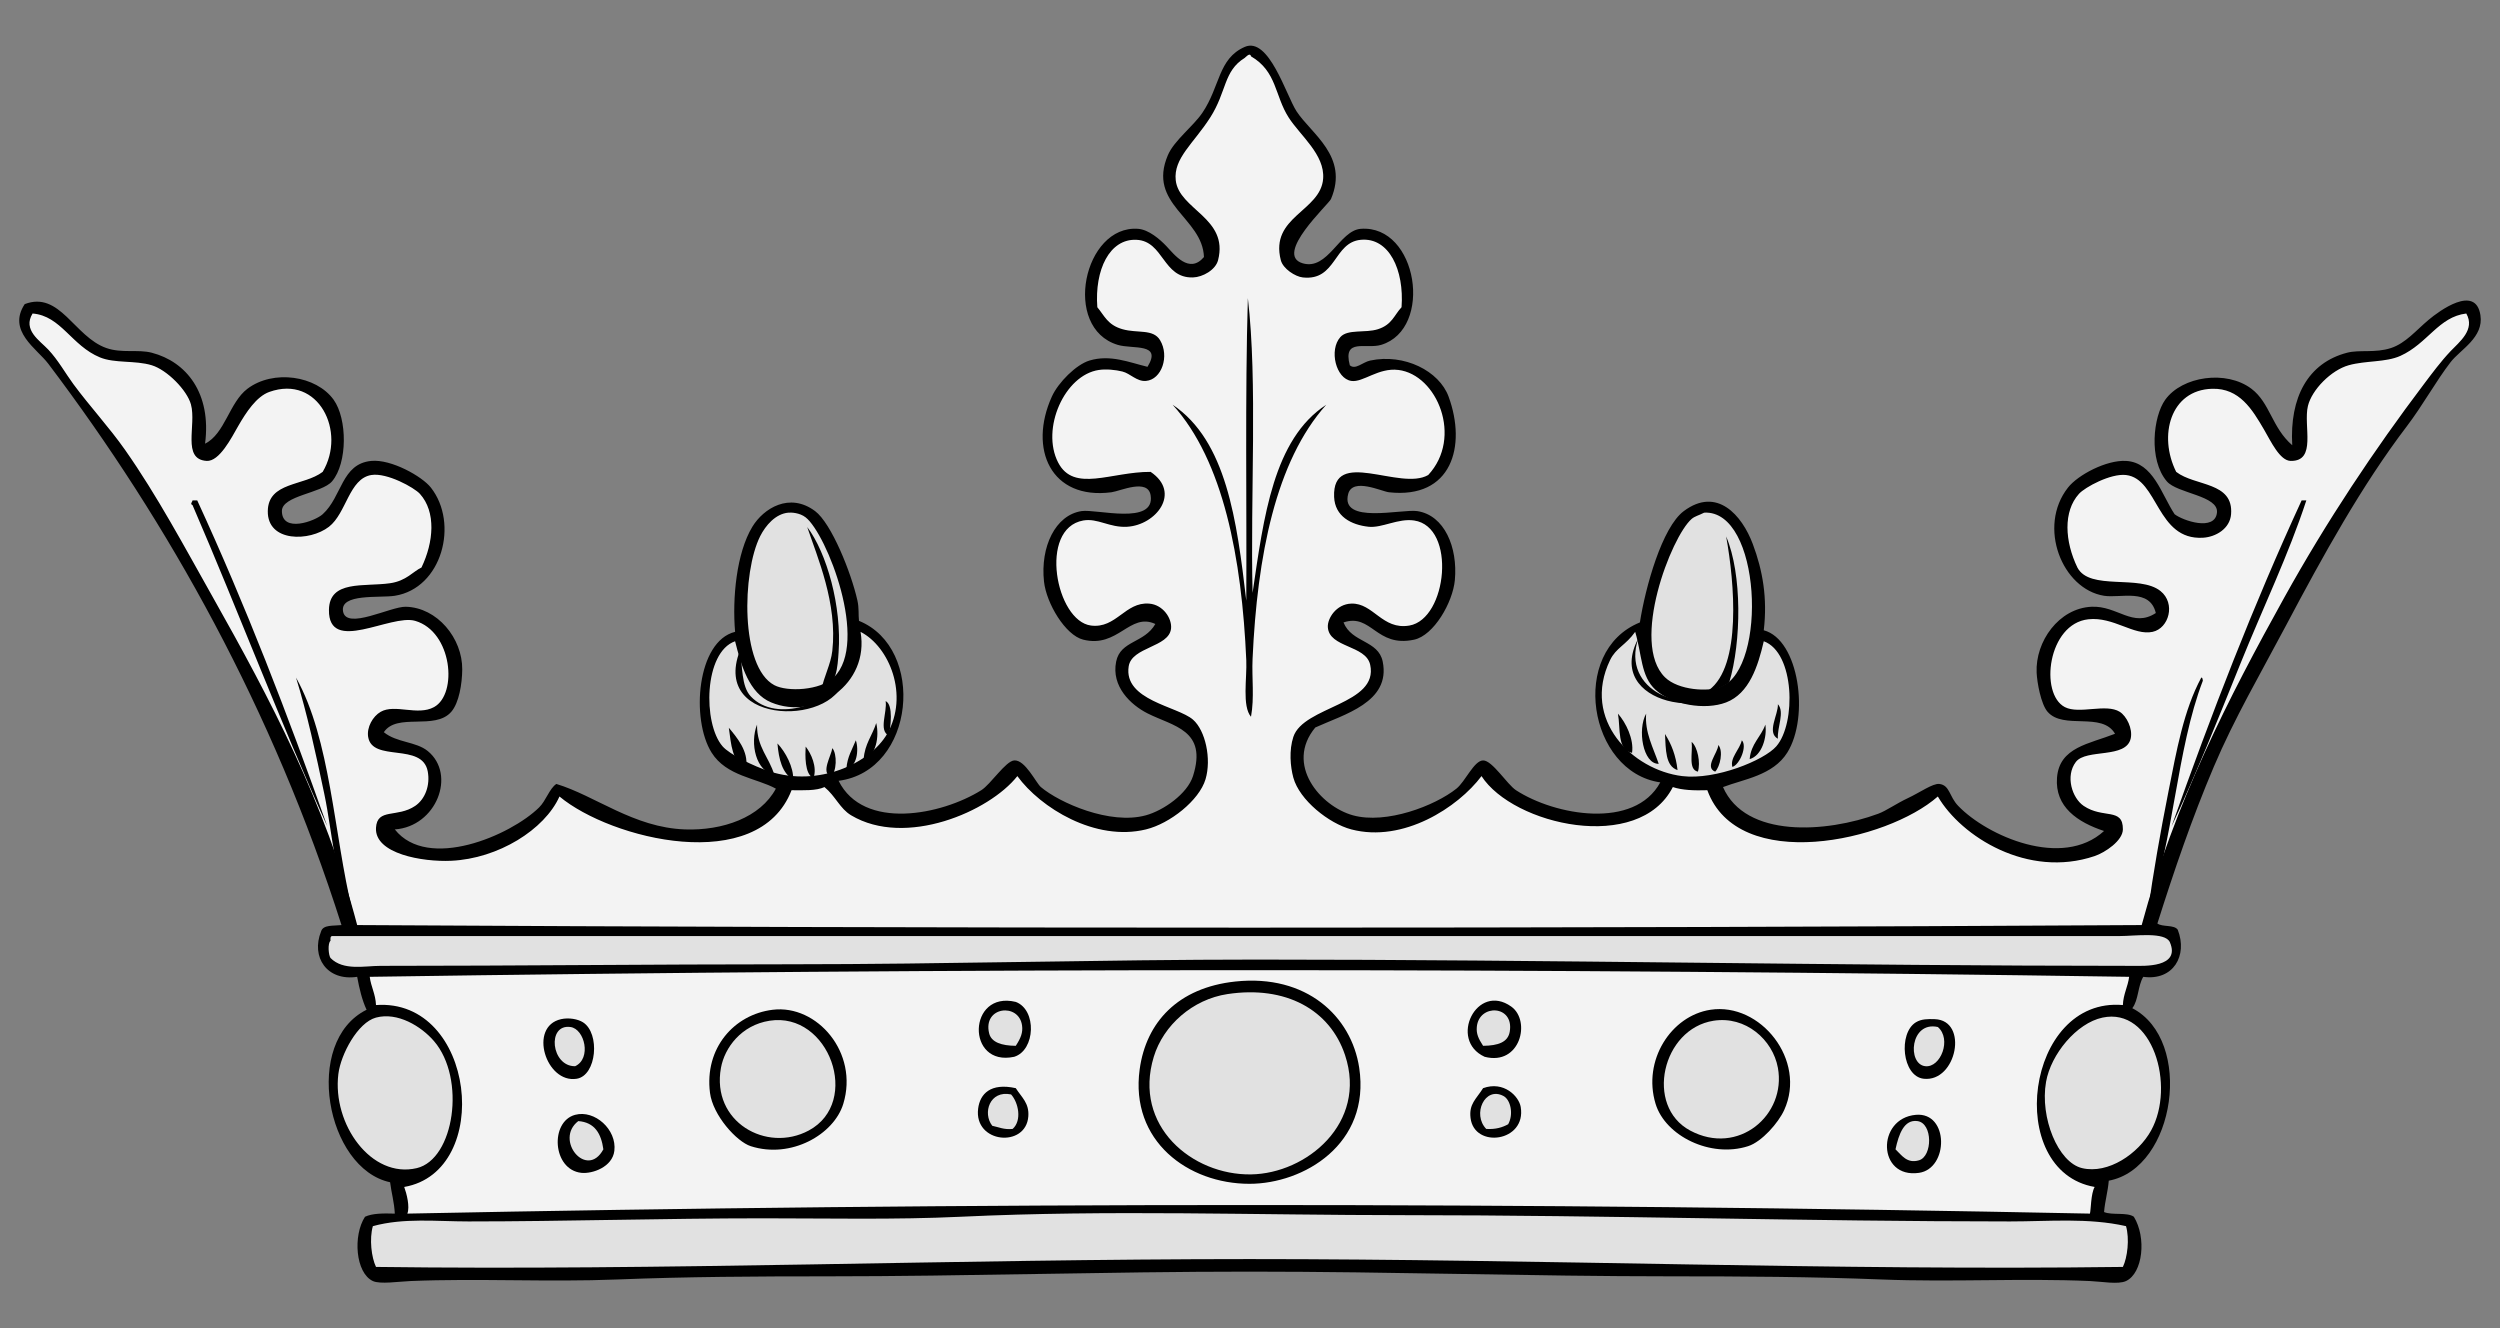 <?xml version="1.0" encoding="UTF-8" standalone="no"?>
<!DOCTYPE svg PUBLIC "-//W3C//DTD SVG 1.1//EN" "http://www.w3.org/Graphics/SVG/1.1/DTD/svg11.dtd">
<svg xmlns:xl="http://www.w3.org/1999/xlink" xmlns:dc="http://purl.org/dc/elements/1.1/" xmlns="http://www.w3.org/2000/svg" version="1.1" viewBox="63 103.5 292.5 155.427" width="292.5" height="155.427">
  <rect x="63" y="103.5" width="292.5" height="155.427" fill="#808080" stroke="none"/>
  <defs>
    <clipPath id="artboard_clip_path">
      <path d="M 63 103.5 L 355.5 103.5 L 355.5 258.927 L 63 258.927 Z"/>
    </clipPath>
  </defs>
  <g id="Crown_of_Oak_Leaves_(1)" stroke-dasharray="none" stroke-opacity="1" fill="none" stroke="none" fill-opacity="1">
    <title>Crown of Oak Leaves (1)</title>
    <g id="Crown_of_Oak_Leaves_(1)_Art" clip-path="url(#artboard_clip_path)">
      <title>Art</title>
      <g id="Group_25">
        <g id="Group_72">
          <title>Fill</title>
          <g id="Graphic_100">
            <title>Band_-_Fill</title>
            <path d="M 312.174 217.733 C 312.159 217.714 312.136 217.704 312.112 217.704 C 278.04 217.188 243.41 216.926 209.182 216.926 C 174.956 216.926 140.326 217.188 106.255 217.704 C 106.231 217.704 106.208 217.714 106.192 217.733 C 106.177 217.751 106.17 217.775 106.173 217.799 C 106.242 218.327 106.385 218.789 106.523 219.235 C 106.697 219.797 106.877 220.379 106.906 221.094 C 106.907 221.117 106.917 221.138 106.934 221.154 C 106.949 221.167 106.969 221.175 106.99 221.175 C 106.992 221.175 106.994 221.175 106.996 221.174 C 107.225 221.158 107.455 221.15 107.679 221.15 C 113.428 221.15 116.502 226.464 116.925 231.4 C 117.322 236.023 115.411 241.403 110.278 242.291 C 110.254 242.295 110.232 242.31 110.219 242.331 C 110.207 242.352 110.205 242.379 110.213 242.402 C 110.492 243.171 110.884 244.682 110.581 245.462 C 110.571 245.488 110.574 245.518 110.59 245.541 C 110.606 245.562 110.632 245.576 110.659 245.576 C 110.659 245.576 110.66 245.576 110.661 245.576 C 143.506 244.911 176.682 244.574 209.267 244.574 C 241.853 244.574 274.911 244.911 307.521 245.576 C 307.521 245.576 307.522 245.576 307.522 245.576 C 307.561 245.576 307.595 245.549 307.604 245.512 C 307.644 245.343 307.668 245.059 307.699 244.698 C 307.763 243.949 307.851 242.925 308.146 242.415 C 308.159 242.392 308.16 242.363 308.149 242.338 C 308.138 242.313 308.114 242.296 308.087 242.291 C 302.933 241.391 301.039 236.201 301.45 231.456 C 301.88 226.487 304.92 221.14 310.578 221.14 C 310.837 221.14 311.103 221.152 311.369 221.175 C 311.371 221.175 311.374 221.175 311.376 221.175 C 311.397 221.175 311.416 221.168 311.431 221.154 C 311.449 221.139 311.459 221.118 311.46 221.094 C 311.489 220.379 311.669 219.798 311.843 219.235 C 311.981 218.789 312.124 218.328 312.193 217.799 C 312.197 217.775 312.19 217.751 312.174 217.733 Z" fill="#f3f3f3"/>
          </g>
          <g id="Group_97">
            <title>Band_Rims_-_Fill</title>
            <g id="Graphic_99">
              <path d="M 316.958 213.719 C 316.618 212.917 315.162 212.824 314.097 212.824 C 313.506 212.824 312.905 212.856 312.323 212.886 C 311.84 212.911 311.383 212.935 311.01 212.935 L 241.099 212.935 L 171.208 212.935 L 101.854 212.935 C 101.565 212.975 101.569 213.278 101.584 213.536 C 101.221 213.93 101.364 215.305 101.602 215.636 C 102.541 216.585 103.817 216.706 104.825 216.706 C 105.304 216.706 105.789 216.675 106.258 216.645 C 106.71 216.616 107.136 216.589 107.541 216.589 C 115.583 216.588 123.655 216.542 131.461 216.498 C 139.282 216.452 147.369 216.406 155.427 216.406 C 164.548 216.406 173.829 216.266 182.803 216.131 C 191.759 215.996 201.019 215.856 210.102 215.856 L 210.123 215.856 C 227.127 215.856 244.529 216.043 261.358 216.223 C 278.204 216.403 295.623 216.59 312.661 216.59 C 312.727 216.59 312.806 216.591 312.893 216.592 C 313.006 216.593 313.135 216.594 313.276 216.594 C 314.012 216.594 316.254 216.594 316.967 215.519 C 317.271 215.055 317.269 214.451 316.958 213.719 Z" fill="#e1e1e1"/>
            </g>
            <g id="Graphic_98">
              <path d="M 311.763 246.878 C 309.205 246.299 306.612 246.225 304.64 246.225 C 303.56 246.225 302.46 246.251 301.396 246.275 C 300.336 246.3 299.239 246.325 298.166 246.325 C 286.407 246.325 274.451 246.139 262.89 245.959 C 251.308 245.778 239.332 245.591 227.53 245.591 C 222.05 245.591 216.61 245.529 211.35 245.47 C 206.23 245.412 200.937 245.351 195.747 245.351 C 187.991 245.351 181.532 245.485 175.42 245.775 C 172.082 245.933 168.484 246.003 163.755 246.003 C 161.816 246.003 159.855 245.992 157.959 245.981 C 156.099 245.97 154.175 245.959 152.307 245.959 C 146.403 245.959 140.453 246.053 134.698 246.145 C 129.122 246.234 123.357 246.326 117.815 246.326 C 116.93 246.326 116.027 246.301 115.152 246.276 C 114.278 246.253 113.374 246.227 112.488 246.227 C 110.855 246.227 108.71 246.302 106.601 246.88 C 106.572 246.887 106.551 246.91 106.542 246.938 C 106.108 248.461 106.384 250.664 106.914 251.767 C 106.928 251.796 106.957 251.815 106.989 251.815 C 111.537 251.875 116.184 251.905 121.195 251.905 C 135.658 251.905 150.474 251.65 164.801 251.405 C 179.32 251.156 194.333 250.898 209.182 250.898 C 224.042 250.898 239.054 251.156 253.572 251.405 C 267.899 251.65 282.714 251.905 297.173 251.905 C 302.184 251.905 306.83 251.875 311.377 251.815 C 311.409 251.815 311.438 251.796 311.452 251.767 C 311.982 250.664 312.258 248.461 311.824 246.938 C 311.817 246.908 311.793 246.885 311.763 246.878 Z" fill="#e1e1e1"/>
            </g>
          </g>
          <g id="Graphic_96">
            <title>Prongs_-_Fill</title>
            <path d="M 351.629 140.139 C 351.614 140.112 351.586 140.096 351.556 140.096 C 351.553 140.096 351.549 140.096 351.546 140.097 C 349.673 140.322 348.452 141.441 347.159 142.626 C 346.185 143.519 345.178 144.442 343.816 145.058 C 342.856 145.492 341.72 145.604 340.517 145.723 C 339.602 145.813 338.656 145.907 337.774 146.154 C 335.715 146.729 333.413 149.032 332.944 150.985 C 332.764 151.735 332.808 152.675 332.85 153.583 C 332.913 154.946 332.973 156.233 332.343 156.893 C 332.053 157.195 331.638 157.343 331.073 157.343 L 331.01 157.342 C 329.979 157.322 329.071 155.694 328.341 154.385 C 328.209 154.149 328.083 153.922 327.961 153.714 C 326.642 151.458 325.147 148.901 321.983 148.901 C 321.933 148.901 321.883 148.901 321.833 148.903 C 319.395 148.964 318.113 150.258 317.468 151.334 C 316.262 153.344 316.29 156.254 317.54 158.748 C 317.546 158.76 317.554 158.769 317.563 158.777 C 318.319 159.364 319.346 159.686 320.339 159.997 C 322.297 160.611 324.146 161.19 323.952 163.658 C 323.823 165.303 322.233 166.249 320.729 166.332 C 320.619 166.338 320.511 166.341 320.405 166.341 C 317.654 166.341 316.465 164.312 315.314 162.349 C 314.363 160.726 313.465 159.193 311.753 158.994 C 311.646 158.982 311.532 158.975 311.413 158.975 C 309.594 158.975 306.854 160.473 306.177 161.223 C 304.434 163.15 304.357 166.571 305.98 169.939 C 306.792 171.485 308.872 171.58 311.074 171.68 C 312.825 171.759 314.636 171.842 315.728 172.72 C 316.534 173.369 316.869 174.383 316.623 175.432 C 316.394 176.405 315.696 177.155 314.845 177.342 C 314.646 177.386 314.435 177.408 314.219 177.408 C 313.357 177.408 312.453 177.066 311.496 176.704 C 310.375 176.28 309.216 175.842 307.919 175.842 C 307.722 175.842 307.524 175.852 307.331 175.873 C 304.738 176.153 303.371 178.608 302.956 180.811 C 302.486 183.314 303.141 185.573 304.549 186.305 C 304.973 186.526 305.516 186.628 306.258 186.628 C 306.729 186.628 307.235 186.588 307.724 186.548 C 308.211 186.508 308.714 186.468 309.181 186.468 C 309.981 186.468 310.547 186.59 310.964 186.853 C 311.743 187.343 312.457 188.774 312.211 189.883 C 311.924 191.176 310.342 191.375 308.813 191.568 C 307.548 191.727 306.354 191.878 305.806 192.602 C 305.265 193.317 305.058 194.265 305.225 195.272 C 305.404 196.357 305.986 197.348 306.743 197.859 C 307.681 198.494 308.637 198.645 309.405 198.766 C 310.549 198.946 311.305 199.066 311.292 200.541 C 311.281 201.837 309.206 203.189 308.047 203.581 C 306.601 204.07 305.092 204.317 303.561 204.317 C 297.467 204.317 292.025 200.458 289.8 196.645 C 289.788 196.624 289.765 196.61 289.74 196.605 C 289.736 196.604 289.732 196.604 289.727 196.604 C 289.706 196.604 289.687 196.611 289.671 196.625 C 286.229 199.665 279.367 201.958 273.711 201.958 C 268.114 201.958 264.252 199.815 262.836 195.925 C 262.824 195.891 262.792 195.869 262.757 195.869 C 262.756 195.869 262.755 195.869 262.755 195.869 C 262.421 195.881 262.12 195.886 261.836 195.886 C 260.503 195.886 259.522 195.766 258.748 195.507 C 258.739 195.504 258.73 195.503 258.721 195.503 C 258.69 195.503 258.661 195.52 258.646 195.549 C 257.152 198.473 253.966 200.083 249.674 200.083 C 244.345 200.083 238.517 197.524 236.408 194.257 C 236.394 194.234 236.368 194.22 236.341 194.219 C 236.34 194.219 236.339 194.219 236.338 194.219 C 236.311 194.219 236.287 194.231 236.27 194.252 C 233.825 197.51 228.776 200.806 223.862 200.806 C 222.926 200.806 222.007 200.689 221.131 200.459 C 218.541 199.779 215.113 197.071 214.402 194.464 C 214.061 193.214 213.882 191.317 214.401 189.742 C 214.906 188.209 216.886 187.283 218.801 186.387 C 221.348 185.194 223.982 183.961 223.393 181.258 C 223.138 180.09 221.967 179.578 220.835 179.082 C 219.64 178.559 218.512 178.066 218.442 176.868 C 218.41 176.329 218.699 175.641 219.178 175.117 C 219.543 174.717 220.175 174.234 221.112 174.205 C 221.144 174.204 221.176 174.203 221.207 174.203 C 222.295 174.203 223.102 174.806 223.955 175.443 C 224.872 176.128 225.819 176.836 227.185 176.836 C 227.42 176.836 227.665 176.815 227.912 176.772 C 230.406 176.342 231.855 172.818 231.815 169.66 C 231.787 167.309 230.89 164.67 228.46 164.313 C 228.267 164.285 228.063 164.271 227.854 164.271 C 227.038 164.271 226.235 164.485 225.458 164.693 C 224.746 164.883 224.073 165.063 223.447 165.063 C 223.34 165.063 223.235 165.058 223.136 165.047 C 221.983 164.923 219.287 164.342 219.175 161.641 C 219.134 160.649 219.326 159.945 219.761 159.492 C 220.178 159.057 220.838 158.846 221.78 158.846 C 222.673 158.846 223.697 159.025 224.781 159.215 C 225.885 159.408 227.027 159.608 228.043 159.608 C 228.922 159.608 229.608 159.458 230.141 159.149 C 230.148 159.145 230.155 159.139 230.161 159.133 C 232.098 157.05 232.631 154.095 231.586 151.23 C 230.678 148.738 228.73 146.96 226.624 146.7 C 226.447 146.678 226.266 146.667 226.086 146.667 C 224.968 146.667 223.991 147.085 223.13 147.455 C 222.449 147.747 221.861 147.999 221.331 147.999 C 221.258 147.999 221.188 147.994 221.121 147.984 C 220.431 147.886 219.819 147.277 219.484 146.355 C 219.039 145.132 219.205 143.747 219.887 142.986 C 220.378 142.439 221.302 142.397 222.281 142.352 C 222.952 142.321 223.646 142.289 224.254 142.093 C 225.441 141.709 225.925 141.014 226.391 140.342 C 226.586 140.061 226.788 139.771 227.041 139.501 C 227.054 139.487 227.062 139.469 227.063 139.45 C 227.271 136.628 226.607 134.094 225.288 132.673 C 224.536 131.864 223.625 131.453 222.577 131.453 C 222.454 131.453 222.327 131.459 222.201 131.471 C 220.7 131.61 219.953 132.667 219.231 133.689 C 218.426 134.828 217.667 135.903 215.937 135.903 C 215.775 135.903 215.604 135.894 215.43 135.874 C 214.623 135.784 213.187 134.904 212.933 133.919 C 212.197 131.056 213.809 129.618 215.367 128.227 C 216.546 127.175 217.765 126.087 217.889 124.406 C 218.04 122.362 216.634 120.681 215.274 119.055 C 214.736 118.412 214.229 117.805 213.84 117.199 C 213.268 116.304 212.927 115.371 212.598 114.468 C 211.984 112.783 211.404 111.192 209.438 110.033 C 209.384 109.847 209.273 109.807 209.187 109.807 C 209.018 109.807 208.835 109.968 208.662 110.132 C 208.628 110.165 208.602 110.191 208.587 110.201 C 207.058 111.142 206.591 112.427 206.05 113.914 C 205.694 114.892 205.291 116.001 204.524 117.199 C 203.928 118.131 203.279 118.955 202.708 119.682 C 201.35 121.409 200.277 122.773 200.474 124.592 C 200.633 126.059 201.738 127.063 202.908 128.126 C 204.506 129.579 206.159 131.081 205.43 133.919 C 205.153 134.997 203.693 135.84 202.573 135.874 C 202.532 135.875 202.49 135.876 202.45 135.876 C 200.732 135.876 199.907 134.754 199.109 133.669 C 198.341 132.625 197.547 131.545 195.975 131.471 C 195.912 131.468 195.848 131.466 195.786 131.466 C 194.745 131.466 193.802 131.891 193.056 132.695 C 191.744 134.111 191.087 136.636 191.301 139.451 C 191.303 139.468 191.309 139.485 191.321 139.498 C 191.512 139.726 191.679 139.96 191.841 140.185 C 192.401 140.965 192.93 141.701 194.298 142.093 C 194.935 142.276 195.56 142.32 196.165 142.363 C 197.227 142.438 198.146 142.503 198.652 143.34 C 199.245 144.32 199.286 145.678 198.754 146.721 C 198.375 147.465 197.76 147.925 197.066 147.983 C 197.02 147.987 196.975 147.989 196.931 147.989 C 196.377 147.989 195.894 147.695 195.428 147.41 C 195.083 147.199 194.725 146.981 194.342 146.885 C 193.73 146.732 193.015 146.644 192.379 146.644 C 192.083 146.644 191.807 146.663 191.557 146.7 C 189.812 146.956 188.139 148.337 187.081 150.396 C 185.82 152.85 185.683 155.628 186.724 157.647 C 187.425 159.007 188.517 159.613 190.263 159.613 C 191.227 159.613 192.306 159.433 193.448 159.242 C 194.77 159.021 196.136 158.793 197.548 158.793 L 197.597 158.793 C 198.888 159.673 199.418 160.816 199.09 162.014 C 198.655 163.601 196.8 164.932 194.867 165.046 C 194.766 165.052 194.666 165.055 194.569 165.055 C 193.709 165.055 192.968 164.84 192.25 164.632 C 191.592 164.442 190.972 164.262 190.312 164.262 C 190.108 164.262 189.914 164.278 189.719 164.313 C 187.63 164.687 186.43 166.682 186.509 169.651 C 186.594 172.853 188.275 176.478 190.641 176.772 C 190.804 176.792 190.966 176.803 191.125 176.803 C 192.415 176.803 193.339 176.126 194.232 175.471 C 195.128 174.814 195.975 174.194 197.169 174.194 C 197.255 174.194 197.343 174.197 197.433 174.204 C 198.146 174.259 198.805 174.611 199.29 175.198 C 199.749 175.755 199.992 176.463 199.925 177.046 C 199.805 178.09 198.712 178.599 197.555 179.137 C 196.377 179.686 195.159 180.253 194.972 181.447 C 194.53 184.271 197.518 185.482 199.92 186.453 C 200.977 186.881 201.975 187.285 202.522 187.761 C 203.974 189.024 204.662 192.306 203.964 194.646 C 203.27 196.975 199.976 199.746 197.053 200.459 C 196.23 200.66 195.366 200.761 194.485 200.761 C 189.467 200.761 184.454 197.487 182.097 194.253 C 182.081 194.231 182.057 194.218 182.03 194.218 C 182.03 194.218 182.029 194.218 182.029 194.218 C 182.003 194.218 181.979 194.229 181.963 194.25 C 179.626 197.216 173.911 200.285 168.394 200.285 C 166.197 200.285 164.256 199.791 162.624 198.816 C 161.917 198.394 161.449 197.774 160.951 197.119 C 160.538 196.573 160.109 196.007 159.515 195.521 C 159.5 195.509 159.48 195.501 159.462 195.501 C 159.45 195.501 159.438 195.504 159.427 195.509 C 158.723 195.832 157.716 195.877 156.733 195.877 C 156.504 195.877 156.273 195.875 156.042 195.872 C 155.897 195.87 155.753 195.869 155.61 195.868 L 155.609 195.868 C 155.575 195.868 155.544 195.889 155.531 195.922 C 153.603 200.911 148.57 201.959 144.687 201.959 C 138.331 201.959 131.609 199.209 128.51 196.622 C 128.495 196.609 128.475 196.602 128.456 196.602 C 128.449 196.602 128.443 196.602 128.437 196.604 C 128.411 196.61 128.39 196.627 128.379 196.652 C 126.613 200.597 121.084 203.879 115.792 204.124 C 115.566 204.135 115.33 204.14 115.089 204.14 C 112.407 204.14 109.09 203.494 107.727 202.051 C 107.258 201.554 107.038 200.985 107.074 200.361 C 107.15 199.029 107.955 198.899 109.07 198.718 C 109.859 198.591 110.752 198.446 111.624 197.856 C 112.832 197.039 113.436 195.383 113.127 193.735 C 112.785 191.905 111.043 191.685 109.359 191.473 C 107.827 191.28 106.381 191.097 106.156 189.7 C 105.971 188.551 106.752 187.326 107.582 186.851 C 107.977 186.625 108.461 186.52 109.105 186.52 C 109.54 186.52 109.991 186.566 110.468 186.615 C 110.948 186.663 111.445 186.714 111.929 186.714 C 112.705 186.714 113.305 186.583 113.819 186.301 C 115.083 185.611 115.744 183.733 115.504 181.519 C 115.279 179.459 114.123 176.792 111.601 176.056 C 111.36 175.986 111.088 175.952 110.767 175.952 C 109.799 175.952 108.61 176.263 107.351 176.594 C 106.104 176.921 104.816 177.258 103.783 177.258 C 103.032 177.258 102.491 177.081 102.131 176.715 C 101.743 176.322 101.559 175.712 101.57 174.853 C 101.606 172.204 103.972 172.097 106.476 171.984 C 107.205 171.951 107.958 171.917 108.654 171.817 C 109.964 171.628 110.736 171.065 111.417 170.569 C 111.732 170.339 112.032 170.121 112.347 169.975 C 112.365 169.967 112.379 169.953 112.387 169.935 C 114.009 166.566 113.932 163.145 112.19 161.219 C 111.58 160.544 108.768 158.956 106.886 158.956 C 106.723 158.956 106.568 158.967 106.427 158.991 C 104.876 159.244 104.11 160.768 103.369 162.241 C 102.834 163.305 102.281 164.406 101.435 165.062 C 100.518 165.773 99.133 166.214 97.818 166.214 C 96.68 166.214 95.728 165.884 95.136 165.284 C 94.646 164.786 94.403 164.117 94.415 163.295 C 94.446 161.115 96.181 160.571 98.018 159.996 C 99.006 159.686 100.028 159.366 100.803 158.774 C 100.811 158.767 100.819 158.759 100.824 158.75 C 102.141 156.54 102.198 153.715 100.971 151.554 C 100.008 149.859 98.406 148.887 96.577 148.887 C 95.904 148.887 95.201 149.016 94.486 149.271 C 92.962 149.813 91.753 151.634 90.771 153.344 C 90.701 153.465 90.626 153.601 90.545 153.745 C 89.79 155.09 88.527 157.34 87.248 157.34 C 87.226 157.34 87.203 157.34 87.18 157.338 C 85.339 157.222 85.432 155.568 85.539 153.654 C 85.595 152.665 85.651 151.642 85.421 150.795 C 84.957 149.084 82.569 146.696 80.778 146.15 C 79.859 145.87 78.84 145.807 77.855 145.747 C 76.717 145.677 75.643 145.611 74.731 145.235 C 73.273 144.636 72.226 143.628 71.213 142.654 C 69.926 141.416 68.71 140.246 66.817 140.092 C 66.815 140.092 66.812 140.092 66.81 140.092 C 66.781 140.092 66.754 140.107 66.738 140.132 C 65.727 141.784 66.987 142.952 68 143.89 C 68.212 144.087 68.413 144.273 68.583 144.454 C 69.339 145.253 69.969 146.203 70.578 147.121 C 70.898 147.603 71.199 148.058 71.512 148.482 C 72.385 149.666 73.347 150.837 74.277 151.971 C 75.396 153.334 76.553 154.744 77.565 156.186 C 80.702 160.655 83.506 165.678 86.217 170.535 C 86.756 171.501 87.295 172.466 87.835 173.426 C 94.302 184.906 100.931 197.323 104.707 211.751 C 104.716 211.788 104.749 211.814 104.787 211.815 C 138.336 212.015 173.46 212.116 209.183 212.116 C 244.905 212.116 280.029 212.014 313.577 211.815 C 313.615 211.814 313.648 211.789 313.658 211.752 C 317.647 196.94 324.363 184.202 330.346 173.426 C 334.989 165.062 340.48 156.67 346.668 148.484 L 346.935 148.13 C 347.783 147.006 348.743 145.732 349.781 144.638 C 349.911 144.502 350.054 144.359 350.205 144.21 C 351.217 143.213 352.601 141.842 351.629 140.139 Z" fill="#f3f3f3"/>
          </g>
          <g id="Group_93">
            <title>Acorn_Shells_-_Fill</title>
            <g id="Graphic_95">
              <path d="M 163.722 177.35 C 163.71 177.343 163.696 177.34 163.683 177.34 C 163.666 177.34 163.648 177.346 163.634 177.357 C 163.608 177.376 163.596 177.408 163.601 177.439 C 163.982 179.613 163.426 181.722 162.035 183.378 C 160.571 185.122 158.342 186.162 156.072 186.162 C 155.098 186.162 154.151 185.974 153.258 185.603 C 150.795 184.58 149.847 181.535 149.088 178.505 C 149.081 178.482 149.067 178.462 149.045 178.451 C 149.033 178.444 149.02 178.441 149.006 178.441 C 148.996 178.441 148.987 178.442 148.978 178.445 C 147.402 179 146.648 180.714 146.293 182.054 C 145.473 185.151 146.014 189.189 147.475 190.872 C 148.3 191.824 151.058 193.196 153.017 193.833 C 154.238 194.23 155.519 194.431 156.827 194.431 C 161.525 194.431 165.439 191.895 166.876 189.392 C 168.055 187.337 168.308 184.865 167.589 182.433 C 166.911 180.146 165.466 178.246 163.722 177.35 Z" fill="#e1e1e1"/>
            </g>
            <g id="Graphic_94">
              <path d="M 272.084 182.133 C 271.585 180.205 270.628 178.896 269.391 178.447 C 269.382 178.443 269.372 178.442 269.362 178.442 C 269.348 178.442 269.334 178.445 269.322 178.452 C 269.301 178.463 269.286 178.483 269.281 178.507 C 268.564 181.598 267.542 184.598 264.929 185.603 C 264.202 185.882 263.315 186.03 262.363 186.03 C 260.211 186.03 258.011 185.293 256.759 184.152 C 255.573 183.071 255.286 181.566 254.953 179.826 C 254.803 179.041 254.648 178.231 254.399 177.401 C 254.389 177.371 254.363 177.348 254.332 177.343 C 254.327 177.342 254.323 177.342 254.318 177.342 C 254.291 177.342 254.265 177.355 254.249 177.377 C 253.745 178.092 253.245 178.532 252.762 178.957 C 252.209 179.443 251.687 179.902 251.307 180.692 C 249.615 184.202 250.41 187.044 251.375 188.81 C 252.993 191.77 256.304 193.96 259.812 194.388 C 260.158 194.431 260.529 194.452 260.915 194.452 C 264.902 194.452 269.643 192.315 270.894 190.874 C 272.361 189.182 272.896 185.26 272.084 182.133 Z" fill="#e1e1e1"/>
            </g>
          </g>
          <g id="Group_90">
            <title>Acorn_Seeds_-_Fill</title>
            <g id="Graphic_92">
              <path d="M 157.468 163.766 C 156.739 163.198 155.808 163.137 155.442 163.137 C 155.351 163.137 155.274 163.141 155.215 163.146 C 153.183 163.318 151.966 165.437 151.641 166.082 C 150.558 168.231 149.952 172.114 150.133 175.743 C 150.343 179.957 151.546 182.952 153.434 183.96 C 154.045 184.286 155.018 184.473 156.103 184.473 C 157.641 184.473 159.684 184.082 160.8 182.986 C 162.069 181.74 162.633 179.706 162.474 176.941 C 162.164 171.577 159.224 165.131 157.468 163.766 Z" fill="#e1e1e1"/>
            </g>
            <g id="Graphic_91">
              <path d="M 267.89 169.932 C 267.026 165.615 265.09 163.139 262.58 163.139 C 262.511 163.139 262.442 163.141 262.372 163.145 C 262.325 163.148 262.28 163.16 262.238 163.182 C 261.996 163.305 261.781 163.393 261.592 163.472 C 261.26 163.609 260.973 163.728 260.703 163.961 C 258.921 165.5 256.056 172.114 255.889 177.357 C 255.807 179.918 256.372 181.812 257.568 182.986 C 258.719 184.115 260.767 184.519 262.299 184.519 C 263.184 184.519 263.979 184.39 264.537 184.157 C 267.911 182.749 269.012 175.53 267.89 169.932 Z" fill="#e1e1e1"/>
            </g>
          </g>
          <g id="Graphic_89">
            <title>Band_Large_Gem__x28_Left_x29__-_Fill</title>
            <path d="M 108.175 222.321 C 107.76 222.321 107.355 222.374 106.969 222.477 C 104.782 223.065 102.784 226.872 102.504 229.154 C 102.131 232.199 103.163 235.519 105.198 237.819 C 106.679 239.494 108.529 240.416 110.405 240.416 C 110.862 240.416 111.325 240.362 111.781 240.254 C 113.365 239.881 114.697 238.362 115.437 236.088 C 116.49 232.852 116.281 228.092 113.844 225.257 C 112.679 223.902 110.497 222.321 108.175 222.321 Z" fill="#e1e1e1"/>
          </g>
          <g id="Graphic_88">
            <title>Band_Large_Gem__x28_Right_x29__-_Fill</title>
            <path d="M 314.494 225.232 C 313.401 223.379 311.822 222.359 310.049 222.359 C 309.699 222.359 309.338 222.398 308.975 222.476 C 306.02 223.107 302.902 226.653 302.305 230.066 C 301.554 234.348 303.755 239.585 306.587 240.253 C 306.958 240.341 307.347 240.385 307.743 240.385 C 310.687 240.385 313.498 238.083 314.753 235.809 C 316.402 232.822 316.29 228.275 314.494 225.232 Z" fill="#e1e1e1"/>
          </g>
          <g id="Graphic_87">
            <title>Band_Large_Gem__x28_Center_x29__-_Fill</title>
            <path d="M 209.292 219.514 C 208.423 219.514 207.518 219.584 206.602 219.723 C 202.565 220.333 199.072 223.306 197.912 227.12 C 196.631 231.327 197.975 234.386 199.327 236.211 C 201.512 239.159 205.29 240.99 209.186 240.99 C 209.247 240.99 209.307 240.99 209.369 240.989 C 213.178 240.932 217.037 238.929 219.201 235.885 C 220.513 234.04 221.797 230.988 220.456 226.935 C 218.917 222.288 214.744 219.514 209.292 219.514 Z" fill="#e1e1e1"/>
          </g>
          <g id="Graphic_86">
            <title>Band_Medium_Gem__x28_Left_x29__-_Fill</title>
            <path d="M 154.029 222.763 C 153.7 222.763 153.363 222.79 153.028 222.842 C 149.659 223.368 147.71 226.019 147.271 228.414 C 146.872 230.594 147.366 232.651 148.662 234.206 C 149.978 235.783 152.036 236.726 154.17 236.726 C 155.383 236.726 156.592 236.42 157.668 235.842 C 160.77 234.174 161.207 230.928 160.583 228.446 C 159.894 225.709 157.549 222.763 154.029 222.763 Z" fill="#e1e1e1"/>
          </g>
          <g id="Graphic_85">
            <title>Band_Medium_Gem__x28_Right_x29__-_Fill</title>
            <path d="M 271.096 228.414 C 270.506 225.193 267.664 222.763 264.484 222.763 C 264.151 222.763 263.812 222.79 263.478 222.841 C 260.123 223.365 258.159 226.304 257.7 228.987 C 257.193 231.949 258.342 234.575 260.699 235.842 C 261.865 236.469 263.07 236.787 264.281 236.787 C 266.307 236.787 268.232 235.873 269.56 234.279 C 270.92 232.648 271.48 230.511 271.096 228.414 Z" fill="#e1e1e1"/>
          </g>
          <g id="Group_82">
            <title>Band_Small_Gems__x28_Middle_Left_x29__-_Fill</title>
            <g id="Graphic_84">
              <path d="M 180.591 221.636 C 179.947 221.636 179.341 221.917 178.971 222.386 C 178.686 222.747 178.4 223.392 178.646 224.412 C 178.887 225.411 179.963 225.927 181.846 225.945 C 181.846 225.945 181.846 225.945 181.846 225.945 C 181.875 225.945 181.902 225.93 181.917 225.907 C 182.484 225.034 182.788 224.355 182.663 223.464 C 182.488 222.202 181.496 221.636 180.591 221.636 Z" fill="#e1e1e1"/>
            </g>
            <g id="Graphic_83">
              <path d="M 181.313 231.466 C 181.096 231.421 180.885 231.398 180.684 231.398 C 179.822 231.398 179.117 231.829 178.751 232.58 C 178.331 233.441 178.443 234.522 179.028 235.27 C 179.041 235.287 179.058 235.297 179.077 235.301 C 179.287 235.344 179.488 235.4 179.683 235.454 C 180.1 235.57 180.531 235.691 181.077 235.691 C 181.211 235.691 181.349 235.683 181.488 235.67 C 181.506 235.668 181.523 235.661 181.536 235.649 C 181.951 235.277 182.19 234.731 182.225 234.068 C 182.274 233.154 181.925 232.12 181.358 231.494 C 181.346 231.479 181.331 231.47 181.313 231.466 Z" fill="#e1e1e1"/>
            </g>
          </g>
          <g id="Group_79">
            <title>Band_Small_Gems__x28_Middle_Right_x29__-_Fill</title>
            <g id="Graphic_81">
              <path d="M 236.521 225.945 C 236.521 225.945 236.522 225.945 236.522 225.945 C 238.535 225.923 239.522 225.392 239.723 224.224 C 239.893 223.231 239.595 222.627 239.315 222.295 C 238.961 221.875 238.42 221.634 237.829 221.634 C 236.89 221.634 235.824 222.266 235.704 223.652 C 235.632 224.475 235.888 225.035 236.451 225.907 C 236.466 225.931 236.492 225.945 236.521 225.945 Z" fill="#e1e1e1"/>
            </g>
            <g id="Graphic_80">
              <path d="M 238.945 231.658 C 238.629 231.49 238.314 231.405 238.008 231.405 C 237.286 231.405 236.655 231.879 236.318 232.673 C 235.96 233.519 235.978 234.766 236.828 235.644 C 236.843 235.659 236.862 235.668 236.883 235.669 C 237.008 235.676 237.131 235.68 237.251 235.68 C 238.076 235.68 238.79 235.498 239.498 235.108 C 239.512 235.101 239.523 235.089 239.531 235.075 C 239.892 234.426 239.976 233.551 239.751 232.788 C 239.591 232.25 239.305 231.849 238.945 231.658 Z" fill="#e1e1e1"/>
            </g>
          </g>
          <g id="Group_76">
            <title>Band_Small_Gems__x28_Left_x29__-_Fill</title>
            <g id="Graphic_78">
              <path d="M 130.343 228.414 L 130.343 228.314 C 131.379 227.819 131.601 226.665 131.461 225.745 C 131.284 224.581 130.581 223.688 129.752 223.575 C 129.682 223.566 129.611 223.56 129.535 223.558 L 129.535 223.47 C 129.535 223.423 129.497 223.386 129.451 223.386 C 128.356 223.386 127.648 224.21 127.648 225.487 C 127.648 226.21 127.888 226.943 128.308 227.499 C 128.795 228.143 129.487 228.498 130.259 228.498 C 130.306 228.499 130.343 228.461 130.343 228.414 Z" fill="#e1e1e1"/>
            </g>
            <g id="Graphic_77">
              <path d="M 130.664 234.584 C 130.662 234.583 130.66 234.583 130.658 234.583 C 130.639 234.583 130.621 234.59 130.607 234.601 C 129.666 235.325 129.332 236.428 129.714 237.55 C 130.07 238.596 130.968 239.355 131.847 239.355 C 132.347 239.355 133.068 239.122 133.668 238.011 C 133.676 237.994 133.679 237.977 133.677 237.959 C 133.376 235.788 132.419 234.716 130.664 234.584 Z" fill="#e1e1e1"/>
            </g>
          </g>
          <g id="Group_73">
            <title>Band_Small_Gems__x28_Right_x29__-_Fill</title>
            <g id="Graphic_75">
              <path d="M 289.782 223.595 C 289.772 223.586 289.759 223.58 289.746 223.577 C 289.531 223.529 289.321 223.505 289.122 223.505 C 287.645 223.505 286.901 224.815 286.835 226.031 C 286.779 227.058 287.198 228.215 288.25 228.329 C 288.304 228.335 288.357 228.338 288.41 228.338 C 289.202 228.338 289.96 227.674 290.341 226.647 C 290.675 225.748 290.729 224.409 289.782 223.595 Z" fill="#e1e1e1"/>
            </g>
            <g id="Graphic_74">
              <path d="M 287.353 234.584 C 287.262 234.571 287.172 234.565 287.085 234.565 C 285.611 234.565 285.032 236.375 284.691 237.952 C 284.685 237.98 284.695 238.011 284.715 238.03 C 284.83 238.139 284.94 238.254 285.056 238.376 C 285.552 238.897 286.065 239.435 286.899 239.435 C 287.104 239.435 287.323 239.4 287.55 239.333 C 288.471 239.06 288.866 237.772 288.78 236.642 C 288.711 235.734 288.3 234.715 287.353 234.584 Z" fill="#e1e1e1"/>
            </g>
          </g>
        </g>
        <g id="Group_26">
          <title>Ink</title>
          <g id="Group_43">
            <title>Inner_Details_-_Ink</title>
            <g id="Group_53">
              <title>Acorn_Shell_Details</title>
              <g id="Graphic_71">
                <path d="M 265.326 183.326 C 265.619 183.894 266.467 181.776 266.61 182.776 C 263.888 188.246 250.549 186.035 254.684 178.189 C 252.594 184.279 260.156 187.403 264.592 184.244 C 264.372 184.056 264.206 184.012 264.059 184.033 Z" fill="black"/>
              </g>
              <g id="Graphic_70">
                <path d="M 149.556 179.657 C 149.91 181.42 149.702 183.767 150.84 184.978 C 153.854 188.183 160.363 185.77 161.848 182.409 C 161.445 188.468 146.114 188.652 149.556 179.657 Z" fill="black"/>
              </g>
              <g id="Graphic_69">
                <path d="M 166.619 185.528 C 167.545 185.95 167.205 188.607 166.986 189.565 C 165.768 188.967 166.821 186.835 166.619 185.528 Z" fill="black"/>
              </g>
              <g id="Graphic_68">
                <path d="M 271.013 185.895 C 271.841 186.808 270.915 188.586 271.013 189.932 C 269.661 189.216 271.074 187.09 271.013 185.895 Z" fill="black"/>
              </g>
              <g id="Graphic_67">
                <path d="M 252.3 186.996 C 253.225 188.044 254.185 189.979 253.951 191.582 C 252.186 191.269 252.616 188.759 252.3 186.996 Z" fill="black"/>
              </g>
              <g id="Graphic_66">
                <path d="M 255.602 186.996 C 255.41 189.159 256.436 190.996 257.07 192.867 C 255.219 192.911 254.554 188.828 255.602 186.996 Z" fill="black"/>
              </g>
              <g id="Graphic_65">
                <path d="M 165.518 188.097 C 165.9 189.643 165.499 191.991 164.05 192.316 C 164.168 190.538 165.07 189.545 165.518 188.097 Z" fill="black"/>
              </g>
              <g id="Graphic_64">
                <path d="M 151.574 188.28 C 151.542 190.942 153 192.113 153.592 194.151 C 151.456 193.779 150.703 190.487 151.574 188.28 Z" fill="black"/>
              </g>
              <g id="Graphic_63">
                <path d="M 269.546 188.28 C 269.766 189.725 269.151 191.92 267.711 192.316 C 267.862 190.51 269.035 189.727 269.546 188.28 Z" fill="black"/>
              </g>
              <g id="Graphic_62">
                <path d="M 148.272 188.647 C 149.227 189.786 150.599 191.436 150.29 193.234 C 148.621 192.7 148.551 190.569 148.272 188.647 Z" fill="black"/>
              </g>
              <g id="Graphic_61">
                <path d="M 257.803 189.381 C 258.544 190.536 259.086 191.89 259.271 193.601 C 257.838 193.138 257.905 191.176 257.803 189.381 Z" fill="black"/>
              </g>
              <g id="Graphic_60">
                <path d="M 163.133 190.115 C 163.517 191.237 163.254 193.291 162.032 193.417 C 162.131 192.049 162.715 191.165 163.133 190.115 Z" fill="black"/>
              </g>
              <g id="Graphic_59">
                <path d="M 266.793 190.115 C 267.45 190.753 266.58 192.928 265.693 193.234 C 265.371 192.194 266.55 191.189 266.793 190.115 Z" fill="black"/>
              </g>
              <g id="Graphic_58">
                <path d="M 260.922 190.298 C 261.627 190.912 261.981 192.741 261.656 193.784 C 260.485 193.549 261.068 191.559 260.922 190.298 Z" fill="black"/>
              </g>
              <g id="Graphic_57">
                <path d="M 153.959 190.482 C 154.898 191.457 155.879 193.308 155.794 194.702 C 154.516 193.962 154.122 192.337 153.959 190.482 Z" fill="black"/>
              </g>
              <g id="Graphic_56">
                <path d="M 264.042 190.665 C 264.649 191.35 264.26 193.193 263.674 193.784 C 262.384 193.266 263.994 191.602 264.042 190.665 Z" fill="black"/>
              </g>
              <g id="Graphic_55">
                <path d="M 157.262 190.849 C 157.887 191.632 158.642 193.257 158.179 194.518 C 157.113 194.148 157.213 191.731 157.262 190.849 Z" fill="black"/>
              </g>
              <g id="Graphic_54">
                <path d="M 160.381 191.032 C 160.964 191.693 160.908 193.868 160.197 194.335 C 159.006 193.915 160.269 191.905 160.381 191.032 Z" fill="black"/>
              </g>
            </g>
            <g id="Group_50">
              <title>Acorn_Seed_Details</title>
              <g id="Graphic_52">
                <path d="M 157.445 165.163 C 159.726 168.176 161.501 174.45 161.114 179.84 C 161 181.442 160.899 183.87 159.096 184.243 C 159.384 182.672 160.205 181.228 160.38 179.656 C 161.002 174.099 158.623 168.672 157.445 165.163 Z" fill="black"/>
              </g>
              <g id="Graphic_51">
                <path d="M 264.059 184.032 C 263.891 184.026 263.491 184.461 262.941 184.243 C 266.78 181.414 265.946 171.696 264.959 166.263 C 266.843 170.671 266.745 178.597 265.326 183.326 C 265.326 183.326 264.753 183.795 264.059 184.032 Z" fill="black"/>
              </g>
            </g>
            <g id="Group_44">
              <title>Leaf_Details</title>
              <g id="Graphic_49">
                <path d="M 208.816 173.786 C 208.879 162.702 208.663 149.792 209 138.376 C 210.155 148.308 209.274 161.516 209.551 172.869 C 210.861 163.967 211.988 154.88 218.174 150.852 C 212.25 157.471 210.098 168.532 209.551 180.574 C 209.447 182.851 209.78 185.091 209.367 187.363 C 208.306 186.129 208.907 182.813 208.816 180.758 C 208.292 168.833 206.152 157.409 200.193 150.852 C 206.496 155.069 207.711 164.372 208.816 173.786 Z" fill="black"/>
              </g>
              <g id="Graphic_48">
                <path d="M 85.525 162.044 C 85.708 162.044 85.892 162.044 86.075 162.044 C 91.693 174.223 96.651 187.061 101.303 200.206 C 95.765 187.948 90.894 175.022 85.525 162.595 C 85.198 162.46 85.498 162.261 85.525 162.044 Z" fill="black"/>
              </g>
              <g id="Graphic_47">
                <path d="M 332.843 162.044 C 330.759 168.405 327.76 174.633 325.137 181.125 C 322.544 187.542 319.95 194.082 317.065 200.206 C 321.716 187.061 326.675 174.223 332.292 162.044 C 332.476 162.044 332.66 162.044 332.843 162.044 Z" fill="black"/>
              </g>
              <g id="Graphic_46">
                <path d="M 97.633 182.776 C 101.695 190.029 102.035 201.003 104.239 210.113 C 102.09 206.205 101.949 201.182 100.936 196.354 C 99.949 191.646 98.922 186.928 97.633 182.776 Z" fill="black"/>
              </g>
              <g id="Graphic_45">
                <path d="M 320.55 182.776 C 320.728 182.781 320.693 183.001 320.734 183.143 C 317.647 191.187 317.313 201.983 314.312 210.113 C 314.903 205.773 315.755 200.922 316.698 196.17 C 317.668 191.273 318.484 186.627 320.55 182.776 Z" fill="black"/>
              </g>
            </g>
          </g>
          <g id="Graphic_42">
            <title>Body_-_Ink</title>
            <path d="M 220.926 146.235 C 221.576 146.816 222.432 145.871 223.311 145.685 C 227.307 144.835 231.385 146.905 232.485 149.904 C 234.616 155.718 232.837 161.907 225.513 161.096 C 224.655 161.001 221.267 159.345 220.742 161.279 C 219.764 164.889 227.007 163.027 228.814 163.298 C 232.003 163.775 233.571 167.534 233.218 171.371 C 232.978 173.981 230.758 177.848 228.447 178.343 C 223.991 179.295 223.475 175.22 220.191 176.324 C 221.151 178.725 224.267 178.388 224.778 180.911 C 225.74 185.665 220.24 187.085 216.889 188.616 C 213.297 192.954 217.496 197.84 221.292 198.891 C 225.178 199.967 230.875 197.786 233.401 195.772 C 234.448 194.938 235.454 192.489 236.52 192.47 C 237.59 192.45 239.339 195.282 240.373 195.956 C 244.919 198.917 254.241 200.591 257.252 195.038 C 248.84 193.836 246.518 179.71 254.867 176.324 C 255.519 172.167 257.464 165.195 260.004 163.298 C 263.885 160.4 266.808 163.772 268.077 167.151 C 269.246 170.262 269.802 173.492 269.361 177.242 C 273.507 178.346 274.719 187.39 272.113 191.552 C 270.432 194.237 266.999 194.665 264.591 195.589 C 267.223 201.587 276.668 200.956 282.755 198.707 C 283.7 198.358 284.9 197.497 286.24 196.873 C 287.586 196.246 289.157 195.124 289.91 195.222 C 291.145 195.382 291.032 196.668 292.111 197.791 C 295.498 201.312 304.286 205.196 309.174 200.726 C 306.098 199.711 303.404 197.916 303.67 194.488 C 303.948 190.907 307.448 190.543 310.459 189.351 C 308.949 186.737 304.432 188.924 302.57 186.782 C 301.788 185.883 301.337 183.35 301.286 182.196 C 301.123 178.557 303.884 174.668 307.707 174.49 C 310.743 174.349 312.531 176.987 315.23 175.224 C 314.529 172.275 311.101 173.511 309.175 173.206 C 304.27 172.429 301.356 165.124 304.955 160.546 C 306.123 159.061 309.453 157.301 311.744 157.427 C 314.948 157.605 315.89 161.355 317.431 163.665 C 318.397 164.417 322.142 165.695 322.385 163.482 C 322.605 161.476 317.73 161.25 316.514 159.812 C 314.359 157.264 314.928 152.227 316.331 150.272 C 318.31 147.514 323.478 146.76 326.421 148.988 C 328.598 150.635 328.803 153.526 331.192 155.593 C 330.873 149.994 333.028 145.959 337.613 144.768 C 339.064 144.391 340.907 144.829 342.751 144.218 C 344.466 143.649 345.644 142.182 347.154 140.915 C 348.379 139.887 352.64 136.737 353.208 140.365 C 353.621 142.996 350.859 144.394 349.723 145.869 C 347.98 148.131 346.499 150.876 344.586 153.391 C 339.305 160.33 334.804 168.486 330.459 176.692 C 327.483 182.31 324.417 187.549 322.019 193.204 C 319.455 199.249 317.375 205.354 315.414 211.551 C 316.015 211.989 317.383 211.661 317.799 212.285 C 318.98 215.305 317.276 218.277 313.762 217.789 C 313.132 218.81 313.205 220.534 312.479 221.458 C 319.705 225.221 317.551 240.188 309.726 241.64 C 309.621 242.94 309.282 244.009 309.176 245.309 C 310.119 245.711 311.874 245.302 312.661 245.86 C 314.156 248.29 313.72 252.456 311.744 253.382 C 310.832 253.809 308.893 253.442 307.524 253.382 C 299.504 253.03 291.396 253.529 283.122 253.198 C 275.075 252.877 266.835 252.831 258.537 252.831 C 242.321 252.831 225.829 252.281 209.184 252.281 C 192.548 252.281 175.984 252.831 159.83 252.831 C 151.516 252.831 143.316 252.876 135.245 253.198 C 127.069 253.526 118.986 253.047 111.027 253.382 C 109.646 253.44 107.467 253.777 106.624 253.382 C 104.592 252.429 104.278 248.049 105.706 245.86 C 106.58 245.449 107.87 245.455 109.192 245.493 C 109.127 244.152 108.797 243.075 108.642 241.824 C 101.154 240.222 98.386 225.371 105.889 221.642 C 105.364 220.515 105.046 219.182 104.789 217.789 C 101.258 218.325 99.353 215.478 100.569 212.469 C 100.809 211.669 102.023 211.843 102.954 211.734 C 94.946 186.556 82.766 164.734 68.645 146.052 C 67.319 144.297 63.817 142.219 65.893 139.08 C 70.007 137.506 71.688 142.897 75.434 144.217 C 77.252 144.859 79.122 144.344 80.754 144.768 C 84.81 145.821 87.761 149.506 86.992 155.409 C 89.311 154.27 89.829 150.59 91.946 148.988 C 94.973 146.697 100.008 147.444 102.037 150.272 C 103.633 152.497 103.678 157.655 101.854 159.812 C 100.671 161.211 95.968 161.478 95.982 163.298 C 96.003 165.892 99.851 164.48 100.753 163.665 C 103.03 161.609 102.938 157.76 106.44 157.427 C 108.777 157.205 112.381 159.235 113.412 160.546 C 116.713 164.744 114.709 172.332 109.192 173.206 C 107.425 173.486 102.76 172.898 103.138 175.04 C 103.528 177.248 108.703 174.448 110.477 174.49 C 114.158 174.576 117.113 178.177 117.082 181.829 C 117.067 183.501 116.711 185.732 115.798 186.782 C 113.882 188.985 109.451 186.849 107.909 189.168 C 109.409 190.4 111.664 190.246 113.045 191.37 C 116.42 194.115 114.065 200.203 109.192 200.543 C 113.059 205.427 122.739 201.25 126.072 197.974 C 126.895 197.165 127.268 195.778 128.091 195.222 C 132.632 196.585 137.131 200.329 143.135 200.542 C 147.552 200.699 151.966 199.152 153.777 195.772 C 151.503 194.522 147.991 194.325 146.255 191.552 C 143.811 187.649 144.544 178.513 149.007 177.425 C 148.667 173.507 149.165 168.198 151.025 165.132 C 152.332 162.978 155.372 161.063 158.364 163.297 C 160.272 164.722 162.589 170.488 163.317 173.755 C 163.521 174.666 163.418 175.408 163.501 176.14 C 171.362 179.338 170.093 193.685 161.116 194.854 C 164.023 200.701 173.154 198.867 177.811 195.954 C 178.908 195.269 180.659 192.541 181.664 192.468 C 182.943 192.377 184.218 195.11 184.783 195.587 C 186.945 197.416 192.874 200.054 197.075 198.889 C 199.123 198.322 201.913 196.39 202.579 194.303 C 204.306 188.893 200.245 188.477 197.259 186.964 C 195.294 185.969 193.002 183.813 193.589 180.909 C 194.091 178.428 196.882 178.768 198.176 176.506 C 195.168 175.112 193.825 179.363 189.736 178.34 C 187.638 177.816 185.427 174.083 185.149 171.553 C 184.704 167.492 186.47 163.758 189.552 163.296 C 191.291 163.036 198.17 164.986 197.625 161.462 C 197.31 159.428 194.072 160.959 193.038 161.095 C 185.963 162.023 183.293 156.032 186.066 149.903 C 186.814 148.249 188.905 146.156 190.469 145.683 C 192.902 144.948 195.119 145.903 197.258 146.417 C 199.008 143.574 195.556 144.387 193.772 143.849 C 187.22 141.87 189.803 129.796 196.157 130.272 C 197.4 130.365 198.701 131.491 199.46 132.29 C 200.372 133.25 202.128 135.618 203.863 133.574 C 203.705 128.951 197.185 127.412 199.643 121.649 C 200.371 119.942 202.599 118.29 203.679 116.695 C 205.771 113.606 205.51 110.36 208.633 108.989 C 211.459 107.749 213.479 114.642 214.688 116.512 C 216.387 119.139 220.855 121.793 218.724 126.786 C 218.464 127.398 211.989 133.305 215.422 134.308 C 218.371 135.17 219.72 130.459 222.211 130.272 C 228.873 129.772 230.749 141.99 224.596 143.849 C 222.826 144.384 220.086 143.003 220.926 146.235 Z M 208.633 110.275 C 206.138 111.812 206.541 114.211 204.597 117.247 C 202.638 120.305 200.282 122.014 200.56 124.585 C 200.934 128.032 206.785 128.995 205.514 133.942 C 205.222 135.079 203.722 135.926 202.578 135.96 C 199.028 136.066 199.169 131.708 195.973 131.557 C 192.81 131.407 191.056 135.087 191.387 139.446 C 192.232 140.455 192.585 141.517 194.322 142.015 C 196.103 142.526 197.908 141.947 198.726 143.299 C 199.848 145.154 198.929 147.913 197.074 148.069 C 196.003 148.159 195.249 147.2 194.322 146.968 C 193.52 146.768 192.436 146.658 191.57 146.785 C 187.547 147.375 184.772 153.676 186.8 157.61 C 188.638 161.173 193.003 158.683 197.625 158.71 C 201.241 161.152 198.25 164.933 194.873 165.132 C 192.819 165.253 191.425 164.096 189.736 164.398 C 184.479 165.338 186.531 176.177 190.654 176.69 C 193.61 177.058 194.636 173.908 197.443 174.122 C 199.104 174.248 200.146 175.892 200.011 177.057 C 199.758 179.249 195.415 179.174 195.057 181.46 C 194.433 185.448 200.771 186.125 202.579 187.698 C 204.033 188.963 204.758 192.288 204.047 194.671 C 203.309 197.146 199.884 199.856 197.075 200.541 C 191.134 201.992 184.728 198.004 182.03 194.303 C 178.761 198.455 168.943 202.69 162.582 198.89 C 161.267 198.104 160.76 196.65 159.464 195.588 C 158.5 196.031 157.027 195.964 155.611 195.955 C 151.729 205.997 134.469 201.708 128.458 196.689 C 126.722 200.568 121.286 203.958 115.798 204.211 C 112.422 204.367 106.818 203.391 106.991 200.358 C 107.126 198.006 109.467 199.217 111.578 197.79 C 112.749 196.998 113.349 195.369 113.046 193.753 C 112.403 190.322 106.559 192.731 106.074 189.717 C 105.892 188.591 106.621 187.308 107.541 186.781 C 109.203 185.83 111.861 187.28 113.779 186.231 C 116.585 184.697 115.921 177.407 111.578 176.14 C 108.711 175.303 101.416 180.096 101.487 174.855 C 101.535 171.328 105.591 172.176 108.642 171.737 C 110.557 171.46 111.323 170.359 112.312 169.902 C 113.744 166.927 114.04 163.392 112.128 161.279 C 111.471 160.552 108.277 158.776 106.441 159.077 C 103.84 159.503 103.537 163.541 101.487 165.132 C 99.231 166.881 94.279 166.97 94.332 163.297 C 94.381 159.855 98.566 160.381 100.753 158.71 C 103.554 154.009 100.268 147.306 94.515 149.353 C 93.002 149.892 91.79 151.744 90.845 153.39 C 90.1 154.689 88.67 157.52 87.176 157.426 C 84.25 157.242 86.003 153.254 85.341 150.821 C 84.889 149.158 82.556 146.783 80.755 146.234 C 78.813 145.642 76.439 146.033 74.7 145.317 C 71.364 143.945 70.147 140.451 66.811 140.18 C 65.632 142.106 67.643 143.34 68.645 144.4 C 69.799 145.621 70.666 147.196 71.581 148.436 C 73.503 151.042 75.779 153.496 77.636 156.142 C 81.39 161.49 84.608 167.527 87.91 173.388 C 94.544 185.167 101.03 197.369 104.789 211.733 C 172.198 212.136 246.171 212.136 313.578 211.733 C 317.422 197.463 323.749 185.141 330.274 173.388 C 335.236 164.45 340.783 156.136 346.603 148.436 C 347.514 147.231 348.57 145.797 349.722 144.583 C 350.737 143.514 352.634 142.07 351.556 140.18 C 348.312 140.57 347.039 143.691 343.851 145.134 C 342.128 145.913 339.806 145.672 337.796 146.234 C 335.749 146.807 333.486 149.092 333.026 151.004 C 332.467 153.331 334.093 157.485 331.008 157.426 C 329.739 157.401 328.705 155.153 327.889 153.756 C 326.507 151.392 325.015 148.906 321.835 148.986 C 316.929 149.109 315.499 154.489 317.615 158.71 C 319.818 160.42 324.337 159.838 324.036 163.664 C 323.903 165.361 322.242 166.332 320.734 166.416 C 315.298 166.718 315.523 159.516 311.744 159.077 C 309.95 158.869 306.94 160.504 306.24 161.279 C 304.369 163.348 304.582 166.843 306.056 169.902 C 307.5 172.652 313.33 170.683 315.78 172.654 C 317.581 174.103 316.768 177.005 314.863 177.424 C 312.663 177.908 310.295 175.637 307.34 175.956 C 302.6 176.469 301.594 184.674 304.588 186.231 C 306.26 187.1 309.413 185.776 311.01 186.781 C 311.811 187.286 312.547 188.758 312.293 189.9 C 311.758 192.309 307.073 191.066 305.872 192.652 C 304.623 194.303 305.434 196.873 306.79 197.789 C 309.079 199.337 311.399 197.948 311.377 200.541 C 311.365 201.856 309.308 203.243 308.074 203.66 C 300.261 206.302 292.471 201.389 289.727 196.688 C 283.779 201.94 266.342 205.8 262.757 195.954 C 261.239 196.004 259.821 195.954 258.721 195.587 C 254.732 203.394 240.042 200.04 236.337 194.303 C 233.584 197.968 227.179 202.133 221.109 200.541 C 218.474 199.849 215.034 197.097 214.321 194.486 C 213.965 193.184 213.806 191.277 214.321 189.716 C 215.509 186.113 224.329 185.944 223.311 181.276 C 222.805 178.955 218.5 179.3 218.357 176.873 C 218.298 175.862 219.335 174.178 221.109 174.121 C 223.682 174.039 224.724 177.237 227.898 176.69 C 232.337 175.925 233.429 165.129 228.449 164.397 C 226.574 164.122 224.689 165.299 223.128 165.131 C 221.078 164.911 219.186 163.912 219.092 161.645 C 218.85 155.795 226.802 160.988 230.101 159.077 C 234.182 154.687 231.153 147.345 226.615 146.784 C 224.262 146.494 222.491 148.265 221.111 148.069 C 219.302 147.811 218.468 144.446 219.827 142.932 C 220.687 141.974 222.744 142.495 224.23 142.014 C 225.877 141.482 226.113 140.374 226.982 139.446 C 227.304 135.086 225.526 131.249 222.212 131.557 C 219.008 131.854 219.364 136.398 215.423 135.96 C 214.539 135.862 213.113 134.946 212.855 133.942 C 211.541 128.831 217.526 128.232 217.809 124.401 C 218.017 121.582 215.133 119.371 213.773 117.246 C 212.133 114.685 212.401 111.857 209.369 110.091 C 209.249 109.579 208.726 110.218 208.633 110.275 Z M 151.941 166.233 C 149.819 170.446 149.586 181.525 153.592 183.663 C 155.102 184.469 158.982 184.298 160.564 182.745 C 164.737 178.65 159.696 165.925 157.262 164.032 C 156.547 163.476 155.57 163.453 155.243 163.481 C 153.743 163.608 152.575 164.974 151.941 166.233 Z M 260.922 164.215 C 258.534 166.279 253.72 178.737 257.804 182.745 C 259.352 184.264 262.882 184.483 264.409 183.846 C 269.813 181.589 269.041 163.123 262.391 163.48 C 261.727 163.819 261.292 163.895 260.922 164.215 Z M 153.225 185.681 C 150.639 184.606 149.709 181.331 149.005 178.525 C 145.348 179.812 145.222 188.149 147.538 190.818 C 148.374 191.782 151.168 193.144 153.042 193.753 C 158.796 195.624 164.833 192.78 166.802 189.35 C 169.367 184.882 167.085 179.172 163.683 177.425 C 164.753 183.52 158.439 187.846 153.225 185.681 Z M 264.959 185.681 C 262.494 186.628 258.626 185.966 256.703 184.213 C 254.952 182.617 255.119 180.084 254.317 177.425 C 253.207 178.997 252.072 179.294 251.381 180.727 C 248.007 187.73 254.014 193.595 259.821 194.304 C 263.723 194.78 269.408 192.456 270.83 190.818 C 273.163 188.128 272.989 179.844 269.362 178.526 C 268.68 181.473 267.656 184.643 264.959 185.681 Z M 101.67 213.569 C 101.316 213.875 101.436 215.26 101.67 215.587 C 103.174 217.105 105.644 216.505 107.541 216.505 C 123.64 216.504 139.326 216.321 155.426 216.321 C 173.654 216.321 191.923 215.771 210.101 215.771 C 244.128 215.77 278.59 216.505 312.661 216.505 C 313.781 216.505 318.149 216.739 316.881 213.752 C 316.344 212.489 312.789 213.018 311.01 213.018 C 241.06 213.018 171.169 213.018 101.853 213.018 C 101.64 213.049 101.654 213.308 101.67 213.569 Z M 106.257 217.788 C 106.413 218.977 106.938 219.798 106.991 221.091 C 118.639 220.258 120.77 240.562 110.293 242.373 C 110.582 243.17 110.973 244.688 110.66 245.492 C 176.424 244.16 241.763 244.151 307.524 245.492 C 307.647 244.974 307.631 243.139 308.075 242.373 C 297.429 240.516 299.971 220.096 311.377 221.091 C 311.429 219.798 311.954 218.977 312.111 217.788 C 243.646 216.751 174.721 216.751 106.257 217.788 Z M 102.587 229.163 C 101.868 235.029 106.431 241.429 111.761 240.172 C 116.154 239.135 117.538 229.683 113.779 225.311 C 112.285 223.572 109.515 221.881 106.99 222.558 C 104.852 223.132 102.871 226.851 102.587 229.163 Z M 302.387 230.081 C 301.656 234.247 303.785 239.506 306.607 240.172 C 309.665 240.894 313.179 238.487 314.679 235.768 C 317.562 230.545 314.851 221.309 308.992 222.559 C 305.947 223.208 302.953 226.851 302.387 230.081 Z M 298.167 246.409 C 274.633 246.409 251.12 245.675 227.531 245.675 C 209.697 245.675 192.987 245.029 175.425 245.859 C 167.729 246.222 159.861 246.042 152.308 246.042 C 140.624 246.042 129.019 246.409 117.816 246.409 C 114.06 246.409 110.254 245.965 106.624 246.96 C 106.2 248.449 106.455 250.614 106.991 251.73 C 140.661 252.175 174.787 250.813 209.184 250.813 C 243.582 250.812 277.708 252.175 311.378 251.73 C 311.914 250.615 312.17 248.449 311.745 246.96 C 307.325 245.959 302.704 246.409 298.167 246.409 Z" fill="black"/>
          </g>
          <g id="Graphic_41">
            <title>Band_Large_Gem__x28_Center_x29__-_Ink</title>
            <path d="M 207.533 218.338 C 215.877 217.447 221.122 222.429 222.027 228.429 C 223.375 237.372 215.515 242.006 209.184 242.006 C 201.996 242.006 195.195 236.991 196.341 228.613 C 197.094 223.105 200.817 219.057 207.533 218.338 Z M 197.992 227.145 C 195.534 235.223 202.474 241.009 209.367 240.905 C 215.86 240.808 223.004 234.905 220.375 226.962 C 218.613 221.638 213.423 218.777 206.615 219.807 C 202.545 220.422 199.117 223.448 197.992 227.145 Z" fill="black"/>
          </g>
          <g id="Graphic_40">
            <title>Band_Medium_Gem__x28_Left_x29__-_Ink</title>
            <path d="M 153.409 221.642 C 158.587 221.009 163.493 226.653 161.665 232.65 C 160.571 236.238 155.551 239.116 150.84 237.604 C 149.166 237.066 146.402 233.976 146.069 231.366 C 145.403 226.129 148.892 222.193 153.409 221.642 Z M 147.354 228.429 C 146.196 234.752 152.686 238.425 157.628 235.768 C 163.813 232.443 160.005 221.838 153.042 222.925 C 149.724 223.443 147.783 226.086 147.354 228.429 Z" fill="black"/>
          </g>
          <g id="Graphic_39">
            <title>Band_Medium_Gem__x28_Right_x29__-_Ink</title>
            <path d="M 263.124 221.642 C 268.969 220.749 274.413 227.547 271.748 233.383 C 271.069 234.868 269.143 237.084 267.527 237.603 C 263.121 239.017 257.846 236.401 256.703 232.649 C 255.157 227.577 258.51 222.346 263.124 221.642 Z M 260.739 235.769 C 266.38 238.801 272.024 233.949 271.013 228.43 C 270.409 225.132 267.232 222.343 263.491 222.926 C 257.469 223.863 255.406 232.901 260.739 235.769 Z" fill="black"/>
          </g>
          <g id="Group_36">
            <title>Band_Small_Gems__x28_Middle_Left_x29__-_Ink</title>
            <g id="Graphic_38">
              <path d="M 181.846 220.724 C 184.326 221.652 184.147 226.372 181.663 227.145 C 175.997 228.365 176.216 219.357 181.846 220.724 Z M 182.58 223.476 C 182.206 220.791 177.97 221.255 178.728 224.394 C 178.982 225.448 180.179 225.845 181.846 225.861 C 182.438 224.951 182.696 224.301 182.58 223.476 Z" fill="black"/>
            </g>
            <g id="Graphic_37">
              <path d="M 181.846 230.815 C 182.549 231.912 183.428 232.562 183.314 234.117 C 183.041 237.835 176.922 237.283 177.443 233.199 C 177.661 231.49 178.888 230.161 181.846 230.815 Z M 179.095 235.218 C 179.857 235.373 180.457 235.691 181.48 235.585 C 182.592 234.592 182.157 232.499 181.296 231.549 C 178.79 231.023 177.934 233.735 179.095 235.218 Z" fill="black"/>
            </g>
          </g>
          <g id="Group_33">
            <title>Band_Small_Gems__x28_Middle_Right_x29__-_Ink</title>
            <g id="Graphic_35">
              <path d="M 236.704 227.145 C 232.437 225.198 235.788 218.387 239.823 221.274 C 242.148 222.938 240.875 228.229 236.704 227.145 Z M 239.639 224.209 C 240.18 221.057 236.025 220.921 235.787 223.659 C 235.718 224.459 235.966 225.001 236.521 225.861 C 238.295 225.842 239.43 225.434 239.639 224.209 Z" fill="black"/>
            </g>
            <g id="Graphic_34">
              <path d="M 236.521 230.815 C 238.947 229.935 240.715 231.771 240.924 233.016 C 241.614 237.116 235.485 237.924 235.053 234.3 C 234.858 232.662 235.699 232.113 236.521 230.815 Z M 239.457 235.035 C 240.11 233.859 239.743 232.176 238.906 231.732 C 236.714 230.569 235.229 233.87 236.888 235.585 C 237.997 235.654 238.787 235.405 239.457 235.035 Z" fill="black"/>
            </g>
          </g>
          <g id="Group_30">
            <title>Band_Small_Gems__x28_Left_x29__-_Ink</title>
            <g id="Graphic_32">
              <path d="M 128.641 222.742 C 129.547 222.537 130.608 222.727 131.209 223.109 C 133.232 224.391 132.822 229.335 130.475 229.714 C 126.879 230.294 124.781 223.616 128.641 222.742 Z M 129.741 223.66 C 126.963 223.281 127.476 228.285 130.291 228.247 C 132.229 227.342 131.409 223.886 129.741 223.66 Z" fill="black"/>
            </g>
            <g id="Graphic_31">
              <path d="M 130.292 233.934 C 132.574 233.322 135.186 235.65 134.879 238.153 C 134.646 240.049 132.306 240.856 131.026 240.723 C 127.622 240.366 127.318 234.73 130.292 233.934 Z M 133.594 237.97 C 133.341 236.144 132.592 234.813 130.658 234.668 C 127.811 236.86 131.667 241.541 133.594 237.97 Z" fill="black"/>
            </g>
          </g>
          <g id="Group_27">
            <title>Band_Small_Gems__x28_Right_x29__-_Ink</title>
            <g id="Graphic_29">
              <path d="M 289.36 222.742 C 293.365 222.869 291.929 230.134 288.076 229.714 C 285.536 229.437 285.085 224.374 287.159 223.109 C 287.804 222.715 288.545 222.716 289.36 222.742 Z M 288.26 228.246 C 290.057 228.442 291.373 225.074 289.727 223.659 C 286.478 222.942 286.12 228.013 288.26 228.246 Z" fill="black"/>
            </g>
            <g id="Graphic_28">
              <path d="M 287.159 233.934 C 291.041 233.594 291.011 240.219 287.526 240.723 C 282.65 241.427 282.526 234.339 287.159 233.934 Z M 287.526 239.254 C 289.113 238.783 289.149 234.917 287.342 234.667 C 285.769 234.45 285.153 236.213 284.774 237.97 C 285.492 238.655 286.115 239.674 287.526 239.254 Z" fill="black"/>
            </g>
          </g>
        </g>
      </g>
    </g>
  </g>
</svg>
